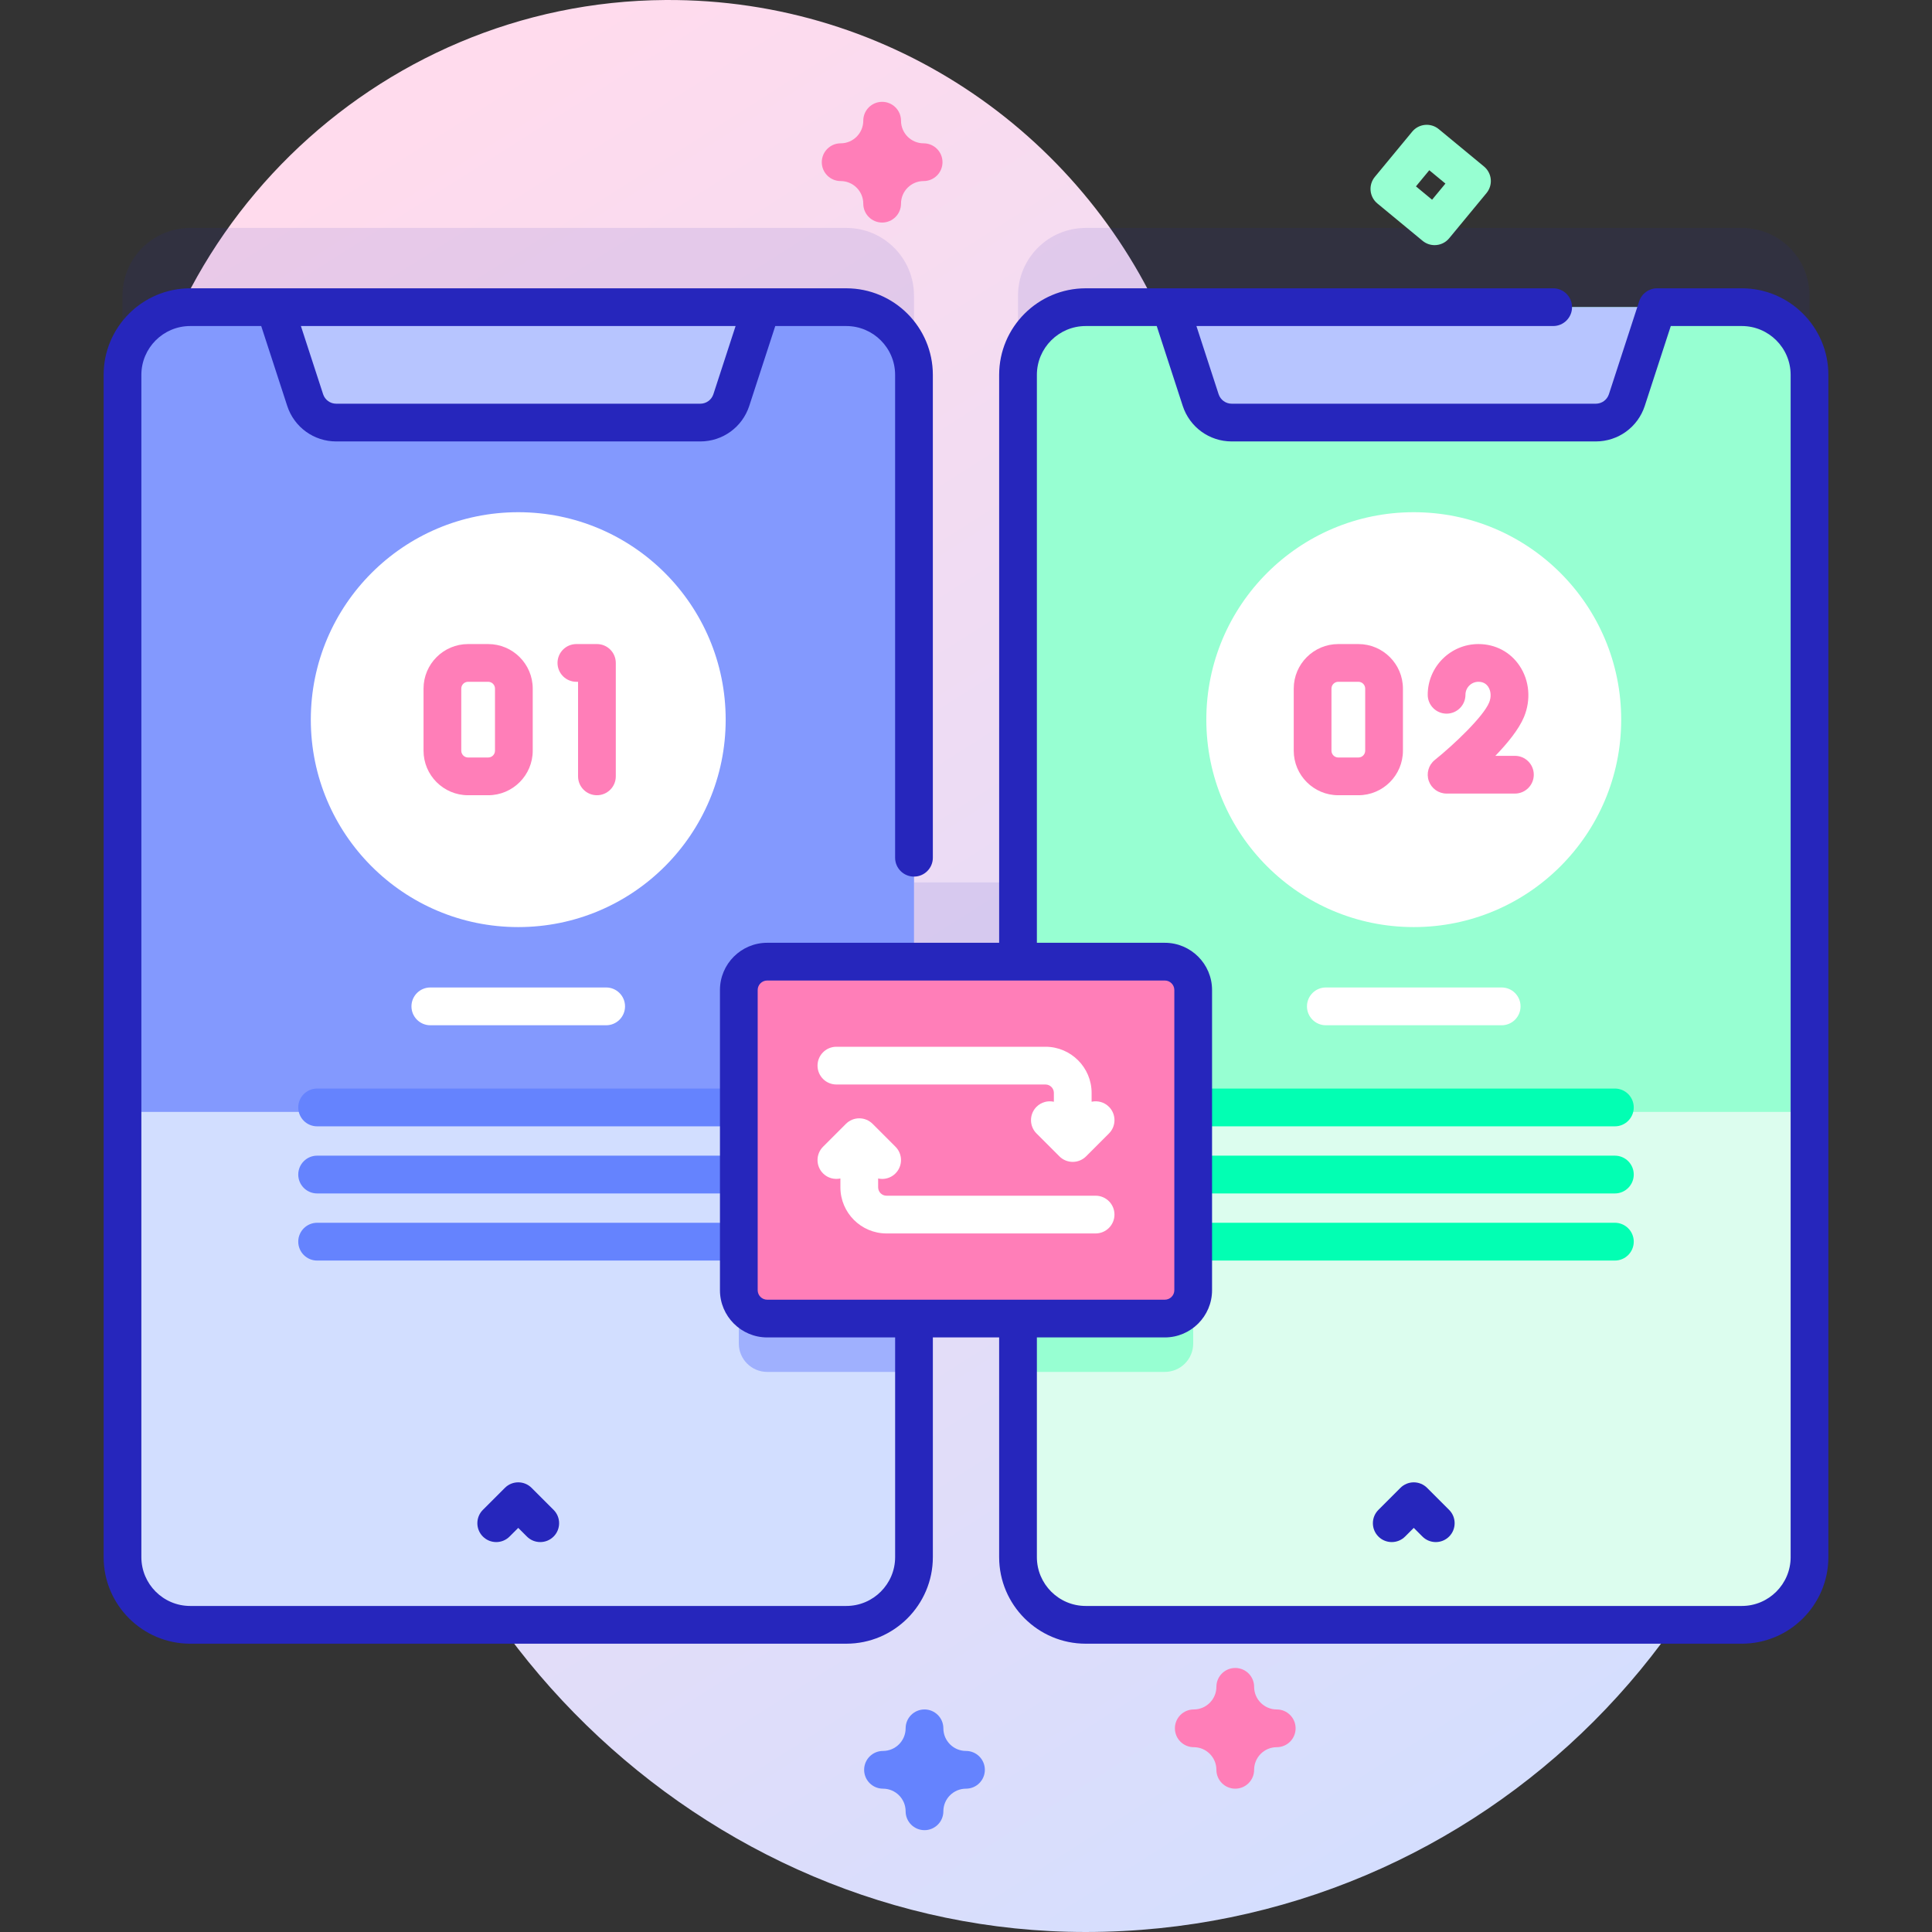 <svg xmlns="http://www.w3.org/2000/svg" xmlns:xlink="http://www.w3.org/1999/xlink" id="Capa_1" height="512" viewBox="0 0 512 512" width="512"><rect x="0" y="0" width="512" height="512" fill="#333333" stroke="none"/><linearGradient id="SVGID_1_" gradientUnits="userSpaceOnUse" x1="90.979" x2="406.776" y1="10.527" y2="508.724"><stop offset=".049" stop-color="#ffdbed"></stop><stop offset=".999" stop-color="#d2deff"></stop></linearGradient><g><path d="m310.076 89.353c-21.431-52.669-73.272-89.723-133.727-89.35-77.124.475-140.535 62.684-142.407 139.786-.923 38.04 12.978 72.821 36.334 98.983 18.619 20.856 27.963 48.325 27.021 76.268-.125 3.714-.144 7.455-.052 11.22 2.464 101.4 89.087 185.801 190.517 185.74 105.133-.063 190.34-85.31 190.34-190.457 0-77.074-45.784-143.448-111.637-173.423-25.666-11.683-45.761-32.647-56.389-58.767z" fill="url(#SVGID_1_)"></path><path d="m461.595 60.403h-173.867c-9.91 0-17.944 8.034-17.944 17.944v155.499h-27.566v-155.498c0-9.911-8.034-17.944-17.944-17.944h-173.867c-9.91 0-17.944 8.034-17.944 17.944v313.305c0 9.91 8.034 17.944 17.944 17.944h173.867c9.91 0 17.944-8.034 17.944-17.944v-63.219h27.566v63.219c0 9.91 8.034 17.944 17.944 17.944h173.867c9.911 0 17.945-8.034 17.945-17.944v-313.305c-.001-9.911-8.035-17.945-17.945-17.945z" fill="#2626bc" opacity=".1"></path><path d="m461.595 430.597h-173.867c-9.91 0-17.944-8.034-17.944-17.944v-313.305c0-9.91 8.034-17.944 17.944-17.944h173.867c9.91 0 17.944 8.034 17.944 17.944v313.305c0 9.91-8.034 17.944-17.944 17.944z" fill="#97ffd2"></path><path d="m479.541 294.67v117.98c0 9.91-8.04 17.95-17.95 17.95h-173.86c-9.91 0-17.95-8.04-17.95-17.95v-117.98z" fill="#dcfdee"></path><path d="m316.211 294.67v61.38c0 4.15-3.37 7.52-7.53 7.52h-38.9v-68.9z" fill="#97ffd2"></path><path d="m431.133 106.011 8.014-24.608h-128.971l8.014 24.608c1.161 3.563 4.482 5.975 8.23 5.975h96.482c3.748 0 7.07-2.412 8.231-5.975z" fill="#b7c5ff"></path><path d="m224.273 430.597h-173.866c-9.91 0-17.944-8.034-17.944-17.944v-313.305c0-9.91 8.034-17.944 17.944-17.944h173.867c9.91 0 17.944 8.034 17.944 17.944v313.305c0 9.91-8.034 17.944-17.945 17.944z" fill="#8399fe"></path><path d="m242.221 294.67v117.98c0 9.91-8.04 17.95-17.95 17.95h-173.86c-9.91 0-17.95-8.04-17.95-17.95v-117.98z" fill="#d2deff"></path><path d="m195.791 294.67h46.43v68.9h-38.91c-4.15 0-7.52-3.37-7.52-7.52z" fill="#9fb0fe"></path><circle cx="137.34" cy="190.714" fill="#fff" r="54.973"></circle><circle cx="374.661" cy="190.714" fill="#fff" r="54.973"></circle><path d="m193.811 106.011 8.014-24.608h-128.97l8.014 24.608c1.161 3.563 4.482 5.975 8.23 5.975h96.482c3.748 0 7.07-2.412 8.23-5.975z" fill="#b7c5ff"></path><g fill="#ff7eb8"><path d="m129.375 210.745h-5.332c-6.508 0-11.802-5.294-11.802-11.802v-16.457c0-6.508 5.294-11.803 11.802-11.803h5.332c6.508 0 11.803 5.295 11.803 11.803v16.457c0 6.508-5.295 11.802-11.803 11.802zm-5.331-30.062c-.994 0-1.802.809-1.802 1.803v16.457c0 .994.809 1.802 1.802 1.802h5.332c.994 0 1.803-.809 1.803-1.802v-16.457c0-.994-.809-1.803-1.803-1.803z"></path><path d="m158.192 210.745c-2.761 0-5-2.239-5-5v-25.062h-.444c-2.761 0-5-2.239-5-5s2.239-5 5-5h5.444c2.761 0 5 2.239 5 5v30.062c0 2.761-2.239 5-5 5z"></path><path d="m359.988 210.745h-5.331c-6.508 0-11.803-5.294-11.803-11.802v-16.457c0-6.508 5.295-11.803 11.803-11.803h5.331c6.508 0 11.803 5.295 11.803 11.803v16.457c0 6.508-5.295 11.802-11.803 11.802zm-5.331-30.062c-.994 0-1.803.809-1.803 1.803v16.457c0 .994.809 1.802 1.803 1.802h5.331c.994 0 1.803-.809 1.803-1.802v-16.457c0-.994-.809-1.803-1.803-1.803z"></path><path d="m401.469 210.305h-18.108c-2.122 0-4.012-1.339-4.716-3.341s-.068-4.23 1.586-5.559c5.043-4.049 12.846-11.451 14.406-15.227.6-1.451.505-3.052-.247-4.177-.585-.875-1.455-1.318-2.587-1.318-1.898 0-3.442 1.544-3.442 3.442 0 2.761-2.238 5-5 5s-5-2.239-5-5c0-7.412 6.03-13.442 13.442-13.442 4.479 0 8.452 2.099 10.899 5.76 2.624 3.923 3.063 8.99 1.177 13.555-1.354 3.274-4.398 6.996-7.594 10.307h5.184c2.762 0 5 2.239 5 5s-2.239 5-5 5z"></path></g><path d="m190.633 298.49h-106.586c-2.766 0-5.007-2.242-5.007-5.007s2.241-5.007 5.007-5.007h106.586c2.766 0 5.007 2.242 5.007 5.007s-2.241 5.007-5.007 5.007z" fill="#6583fe"></path><path d="m160.633 271.706h-46.586c-2.766 0-5.007-2.242-5.007-5.007s2.241-5.007 5.007-5.007h46.586c2.766 0 5.007 2.242 5.007 5.007s-2.241 5.007-5.007 5.007z" fill="#fff"></path><path d="m190.633 316.275h-106.586c-2.766 0-5.007-2.242-5.007-5.007s2.241-5.007 5.007-5.007h106.586c2.766 0 5.007 2.242 5.007 5.007s-2.241 5.007-5.007 5.007z" fill="#6583fe"></path><path d="m190.633 334.06h-106.586c-2.766 0-5.007-2.242-5.007-5.007s2.241-5.007 5.007-5.007h106.586c2.766 0 5.007 2.242 5.007 5.007s-2.241 5.007-5.007 5.007z" fill="#6583fe"></path><path d="m427.954 298.49h-106.585c-2.766 0-5.007-2.242-5.007-5.007s2.241-5.007 5.007-5.007h106.586c2.766 0 5.007 2.242 5.007 5.007s-2.242 5.007-5.008 5.007z" fill="#02ffb3"></path><path d="m397.954 271.706h-46.586c-2.766 0-5.007-2.242-5.007-5.007s2.241-5.007 5.007-5.007h46.586c2.766 0 5.007 2.242 5.007 5.007s-2.241 5.007-5.007 5.007z" fill="#fff"></path><path d="m427.954 316.275h-106.585c-2.766 0-5.007-2.242-5.007-5.007s2.241-5.007 5.007-5.007h106.586c2.766 0 5.007 2.242 5.007 5.007s-2.242 5.007-5.008 5.007z" fill="#02ffb3"></path><path d="m427.954 334.06h-106.585c-2.766 0-5.007-2.242-5.007-5.007s2.241-5.007 5.007-5.007h106.586c2.766 0 5.007 2.242 5.007 5.007s-2.242 5.007-5.008 5.007z" fill="#02ffb3"></path><path d="m308.686 349.433h-105.37c-4.154 0-7.522-3.368-7.522-7.522v-79.542c0-4.154 3.368-7.522 7.522-7.522h105.37c4.154 0 7.522 3.368 7.522 7.522v79.542c0 4.154-3.368 7.522-7.522 7.522z" fill="#ff7eb8"></path><path d="m461.595 76.403h-22.447c-2.165 0-4.084 1.393-4.754 3.452l-8.015 24.608c-.492 1.509-1.889 2.523-3.476 2.523h-96.482c-1.588 0-2.984-1.014-3.477-2.523l-5.881-18.06h94.543c2.762 0 5-2.239 5-5s-2.238-5-5-5h-123.878c-12.651 0-22.944 10.293-22.944 22.945v150.499h-61.468c-6.905 0-12.522 5.617-12.522 12.522v79.542c0 6.905 5.617 12.522 12.522 12.522h33.902v58.219c0 7.138-5.807 12.944-12.944 12.944h-173.867c-7.138 0-12.945-5.807-12.945-12.944v-313.304c0-7.138 5.807-12.945 12.945-12.945h18.817l6.89 21.156c1.836 5.639 7.055 9.427 12.984 9.427h96.482c5.93 0 11.148-3.788 12.984-9.427l6.89-21.156h18.817c7.138 0 12.944 5.807 12.944 12.945v127.958c0 2.761 2.239 5 5 5s5-2.239 5-5v-127.958c0-12.652-10.293-22.945-22.944-22.945h-173.864c-12.652 0-22.945 10.293-22.945 22.945v313.305c0 12.651 10.293 22.944 22.945 22.944h173.866c12.651 0 22.944-10.293 22.944-22.944v-58.219h17.566v58.219c0 12.651 10.293 22.944 22.944 22.944h173.866c12.652 0 22.945-10.293 22.945-22.944v-313.305c.002-12.652-10.291-22.945-22.943-22.945zm-272.538 28.059c-.491 1.509-1.888 2.523-3.476 2.523h-96.482c-1.587 0-2.984-1.014-3.476-2.523l-5.882-18.06h115.197zm11.737 237.449v-79.542c0-1.391 1.131-2.522 2.522-2.522h105.371c1.391 0 2.521 1.131 2.521 2.522v79.542c0 1.391-1.131 2.522-2.521 2.522h-105.371c-1.391 0-2.522-1.131-2.522-2.522zm273.746 70.741c0 7.138-5.808 12.944-12.945 12.944h-173.867c-7.138 0-12.944-5.807-12.944-12.944v-58.219h33.902c6.904 0 12.521-5.617 12.521-12.522v-79.542c0-6.905-5.617-12.522-12.521-12.522h-33.902v-150.499c0-7.138 5.807-12.945 12.944-12.945h18.818l6.89 21.157c1.837 5.638 7.055 9.426 12.984 9.426h96.482c5.931 0 11.148-3.789 12.983-9.427l6.891-21.156h18.817c7.138 0 12.945 5.807 12.945 12.945v313.304z" fill="#2626bc"></path><path d="m221.655 287.403h55.406c1.228 0 2.226.998 2.226 2.225v2.346c-1.606-.348-3.349.093-4.598 1.341-1.952 1.953-1.952 5.118.001 7.071l6.062 6.061c.937.938 2.209 1.464 3.535 1.464s2.598-.527 3.536-1.465l6.061-6.061c1.952-1.953 1.952-5.118-.001-7.071-1.248-1.248-2.99-1.689-4.596-1.342v-2.345c0-6.741-5.484-12.225-12.226-12.225h-55.406c-2.761 0-5 2.239-5 5s2.238 5.001 5 5.001z" fill="#fff"></path><path d="m290.346 316.876h-55.405c-1.227 0-2.225-.998-2.225-2.225v-2.345c.35.076.704.123 1.061.123 1.279 0 2.559-.488 3.535-1.464 1.953-1.953 1.953-5.118 0-7.071l-6.061-6.062c-.938-.938-2.209-1.465-3.536-1.465s-2.598.527-3.536 1.465l-6.061 6.062c-1.953 1.953-1.953 5.118 0 7.071 1.248 1.248 2.99 1.689 4.596 1.341v2.345c0 6.741 5.484 12.225 12.225 12.225h55.406c2.762 0 5-2.239 5-5s-2.237-5-4.999-5z" fill="#fff"></path><path d="m131.506 408.667c-1.28 0-2.559-.488-3.536-1.465-1.953-1.953-1.953-5.118 0-7.071l5.834-5.833c1.953-1.952 5.119-1.952 7.071 0l5.833 5.833c1.953 1.953 1.953 5.119 0 7.071s-5.118 1.952-7.071 0l-2.298-2.298-2.299 2.298c-.975.976-2.255 1.465-3.534 1.465z" fill="#2626bc"></path><path d="m380.495 408.667c-1.279 0-2.56-.488-3.536-1.465l-2.297-2.297-2.299 2.298c-1.951 1.952-5.118 1.953-7.071 0-1.952-1.953-1.952-5.118.001-7.071l5.834-5.833c.938-.938 2.209-1.464 3.535-1.464s2.598.527 3.536 1.465l5.833 5.833c1.952 1.953 1.952 5.118-.001 7.071-.976.974-2.256 1.463-3.535 1.463z" fill="#2626bc"></path><path d="m233.777 58.978c-2.761 0-5-2.239-5-5 0-3.306-2.689-5.995-5.995-5.995-2.761 0-5-2.239-5-5s2.239-5 5-5c3.306 0 5.995-2.689 5.995-5.995 0-2.761 2.239-5 5-5s5 2.239 5 5c0 3.306 2.689 5.995 5.995 5.995 2.761 0 5 2.239 5 5s-2.239 5-5 5c-3.306 0-5.995 2.689-5.995 5.995 0 2.761-2.239 5-5 5z" fill="#ff7eb8"></path><path d="m245.001 485.013c-2.761 0-5-2.239-5-5 0-3.306-2.689-5.995-5.996-5.995-2.761 0-5-2.239-5-5s2.239-5 5-5c3.306 0 5.996-2.689 5.996-5.995 0-2.761 2.239-5 5-5s5 2.239 5 5c0 3.306 2.689 5.995 5.995 5.995 2.762 0 5 2.239 5 5s-2.238 5-5 5c-3.306 0-5.995 2.689-5.995 5.995 0 2.761-2.239 5-5 5z" fill="#6583fe"></path><path d="m327.357 474.018c-2.762 0-5-2.239-5-5 0-3.306-2.689-5.995-5.996-5.995-2.762 0-5-2.239-5-5s2.238-5 5-5c3.307 0 5.996-2.689 5.996-5.995 0-2.761 2.238-5 5-5s5 2.239 5 5c0 3.306 2.688 5.995 5.994 5.995 2.762 0 5 2.239 5 5s-2.238 5-5 5c-3.306 0-5.994 2.689-5.994 5.995 0 2.761-2.238 5-5 5z" fill="#ff7eb8"></path><path d="m380.186 64.965c-1.121 0-2.249-.375-3.182-1.145l-11.987-9.902c-1.022-.845-1.667-2.061-1.793-3.381s.278-2.636 1.123-3.659l9.902-11.987c1.758-2.128 4.908-2.43 7.039-.67l11.987 9.902c1.022.845 1.667 2.061 1.793 3.381s-.278 2.636-1.123 3.659l-9.902 11.987c-.988 1.196-2.416 1.815-3.857 1.815zm-4.945-15.572 4.277 3.533 3.534-4.278-4.277-3.533z" fill="#97ffd2"></path></g></svg>